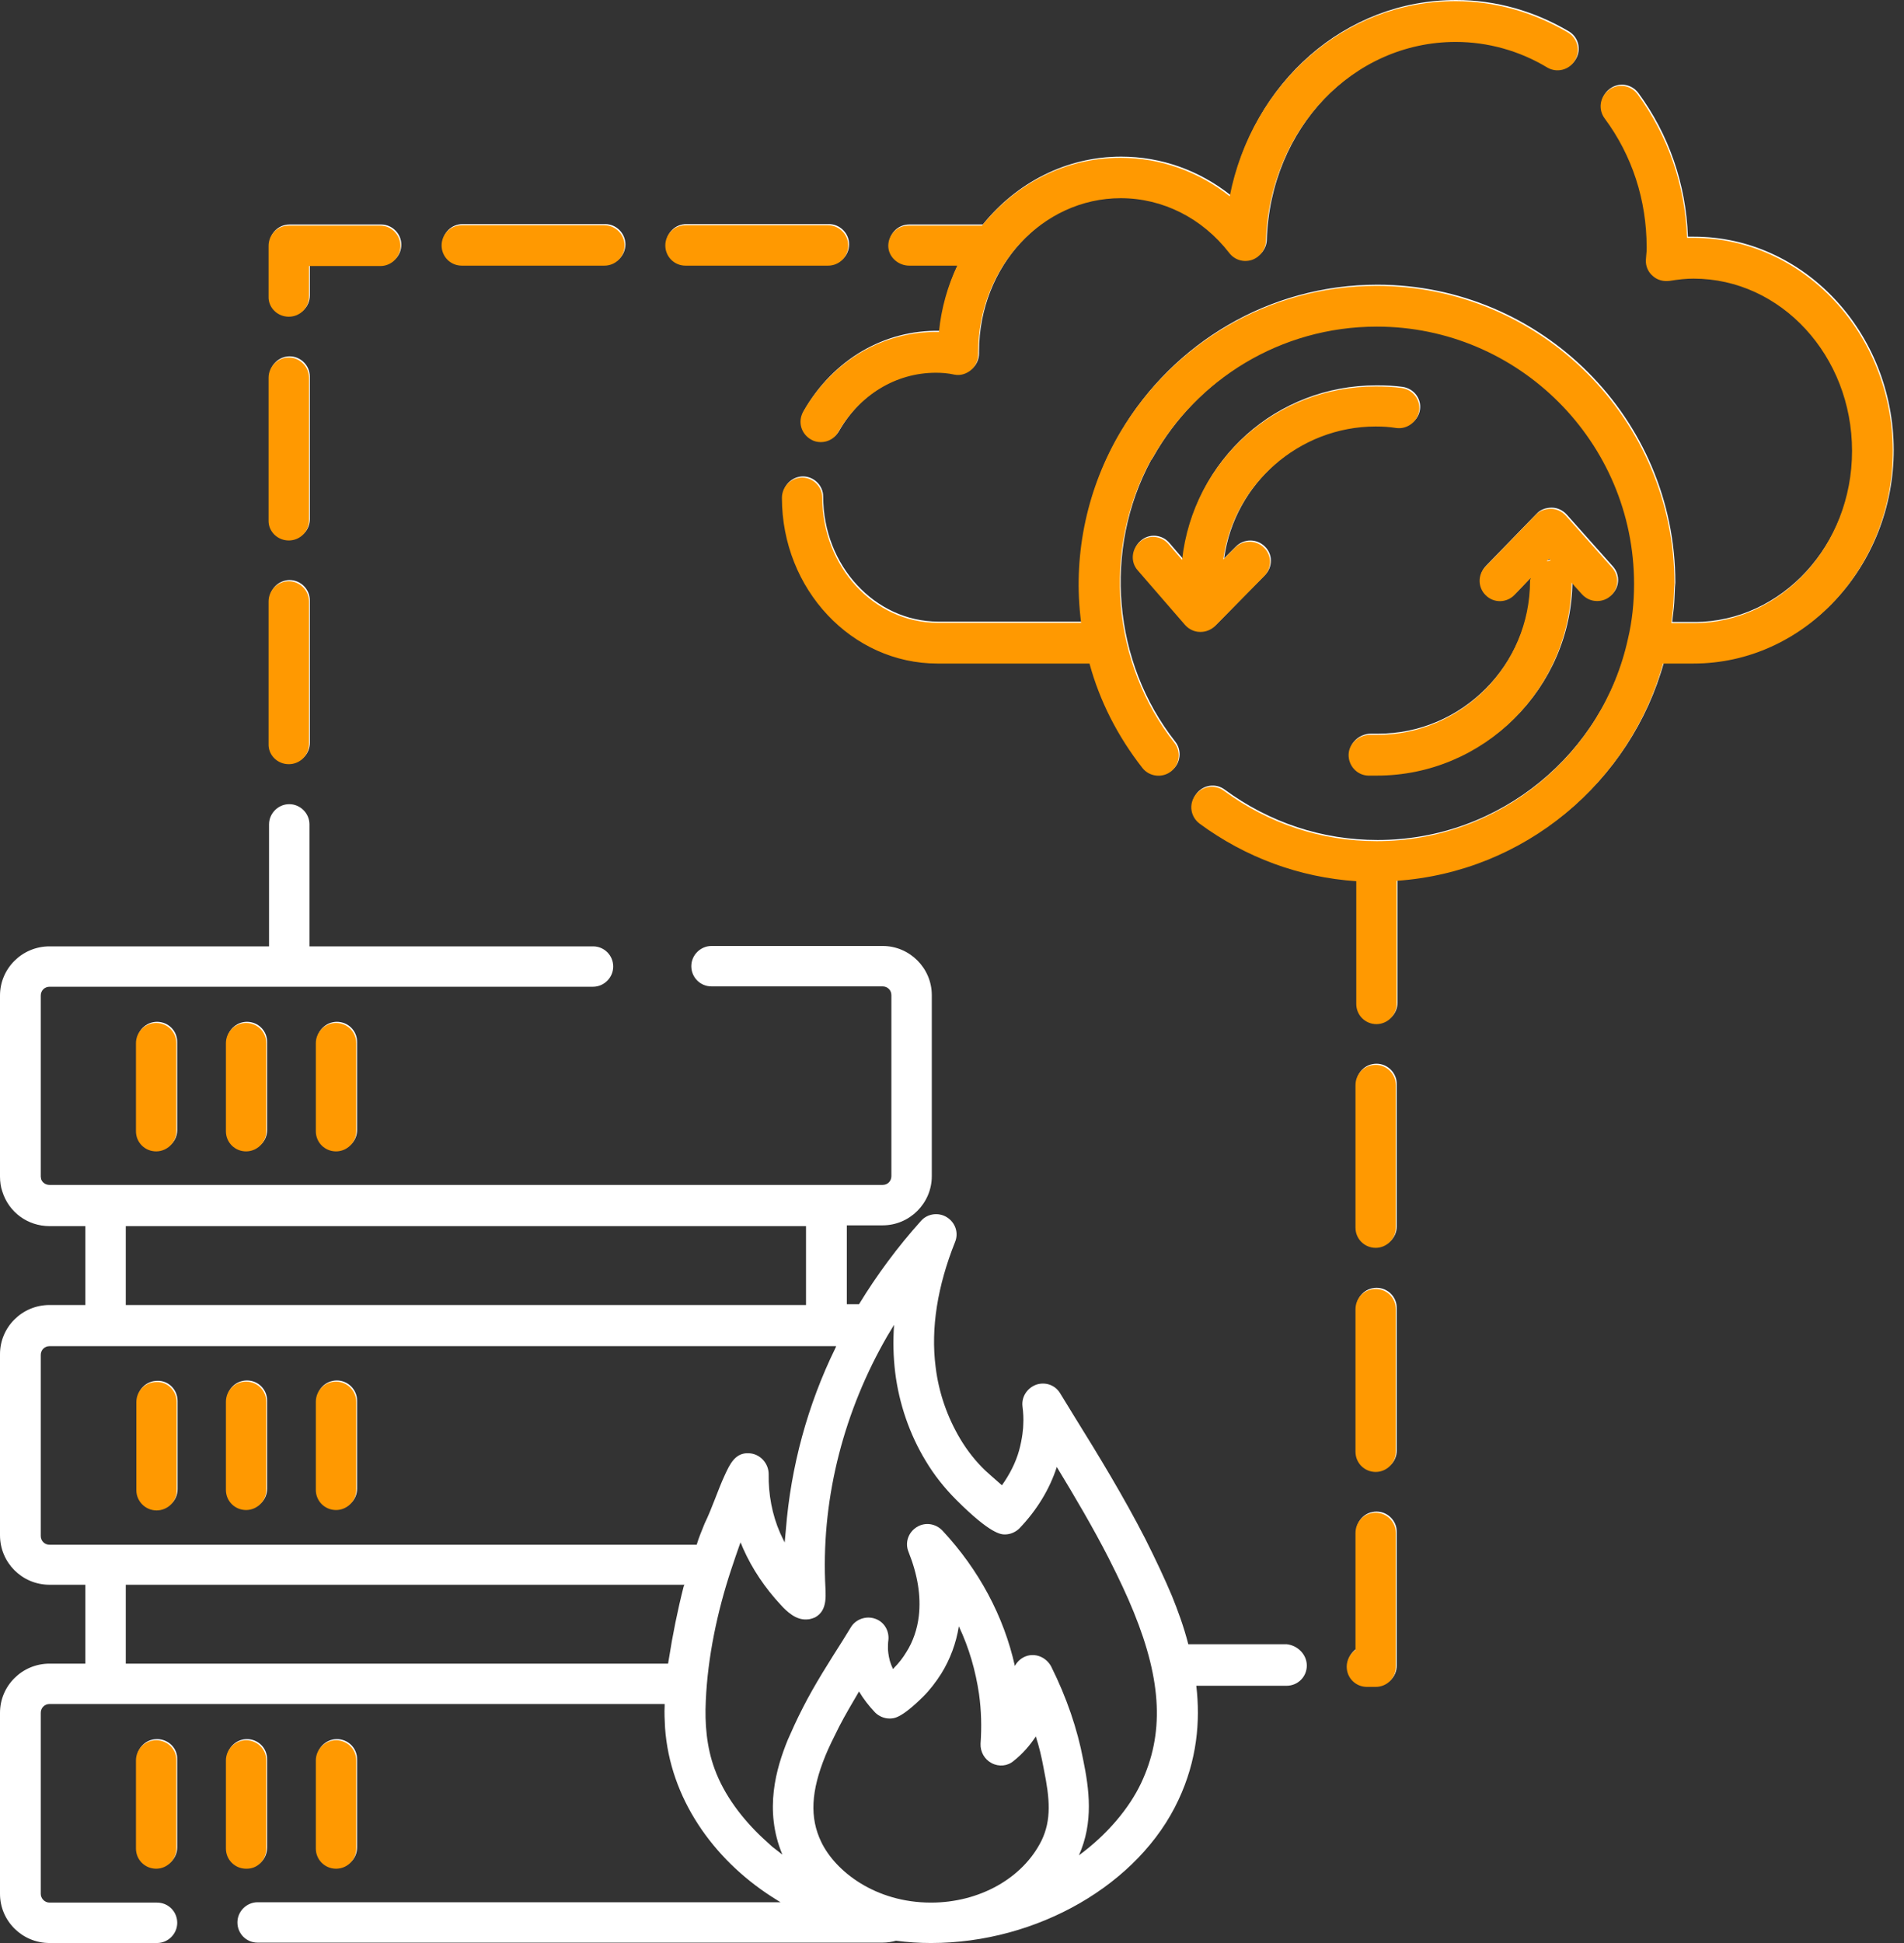 <svg xmlns="http://www.w3.org/2000/svg" width="49" height="50" viewBox="0 0 49 50" fill="none"><rect x="0" y="0" width="49" height="50" fill="#333333" stroke="none"/><path d="M4.57 36.053V38.319C4.57 38.613 4.335 38.839 4.051 38.839C3.766 38.839 3.531 38.603 3.531 38.319V36.053C3.531 35.759 3.766 35.533 4.051 35.533C4.335 35.524 4.57 35.759 4.57 36.053ZM6.355 35.524C6.061 35.524 5.836 35.759 5.836 36.044V38.309C5.836 38.603 6.071 38.829 6.355 38.829C6.64 38.829 6.875 38.594 6.875 38.309V36.044C6.875 35.759 6.65 35.524 6.355 35.524ZM8.67 35.524C8.376 35.524 8.15 35.759 8.15 36.044V38.309C8.15 38.603 8.386 38.829 8.67 38.829C8.954 38.829 9.19 38.594 9.19 38.309V36.044C9.19 35.759 8.954 35.524 8.67 35.524ZM33.631 42.86C33.631 43.154 33.395 43.38 33.111 43.38H30.787C30.895 44.292 30.806 45.302 30.326 46.322C29.315 48.49 26.697 50 23.96 50C23.656 50 23.352 49.98 23.058 49.941C22.95 49.971 22.832 49.99 22.715 49.99H6.63C6.336 49.99 6.11 49.755 6.11 49.47C6.11 49.186 6.346 48.951 6.63 48.951H20.086C20.008 48.901 19.929 48.852 19.851 48.803C18.35 47.833 17.242 46.273 17.115 44.459C17.105 44.272 17.095 44.076 17.105 43.89V43.85H1.275C1.148 43.85 1.049 43.949 1.049 44.076V48.735C1.049 48.852 1.148 48.96 1.275 48.96H4.041C4.335 48.96 4.561 49.196 4.561 49.48C4.561 49.765 4.325 50 4.041 50H1.275C0.569 50 0 49.431 0 48.735V44.076C0 43.38 0.569 42.811 1.275 42.811H2.197V40.781H1.275C0.569 40.781 0 40.212 0 39.506V34.847C0 34.151 0.569 33.582 1.275 33.582H2.197V31.552H1.275C0.716 31.552 0.226 31.198 0.059 30.659C0.02 30.551 0 30.414 0 30.277V25.618C0 24.922 0.569 24.353 1.275 24.353H6.924V21.214C6.924 20.93 7.16 20.694 7.444 20.694C7.729 20.694 7.964 20.93 7.964 21.214V24.353H15.261C15.555 24.353 15.781 24.588 15.781 24.872C15.781 25.157 15.545 25.392 15.261 25.392H1.275C1.148 25.392 1.049 25.49 1.049 25.618V30.277C1.049 30.286 1.059 30.345 1.059 30.345C1.089 30.433 1.177 30.492 1.275 30.492H22.715C22.842 30.492 22.94 30.394 22.94 30.267V25.608C22.94 25.481 22.842 25.383 22.715 25.383H18.311C18.017 25.383 17.791 25.147 17.791 24.863C17.791 24.578 18.027 24.343 18.311 24.343H22.715C23.411 24.343 23.98 24.912 23.98 25.608V30.267C23.98 30.963 23.411 31.532 22.715 31.532H21.793V33.562H22.107C22.568 32.807 23.097 32.091 23.705 31.414C23.872 31.228 24.157 31.189 24.372 31.326C24.588 31.463 24.676 31.728 24.578 31.963C24.127 33.091 23.951 34.18 24.078 35.171C24.157 35.838 24.382 36.475 24.716 37.034C24.892 37.328 25.108 37.603 25.353 37.838C25.402 37.887 25.608 38.064 25.785 38.221C25.981 37.946 26.138 37.642 26.226 37.328C26.314 37.005 26.334 36.74 26.334 36.661C26.344 36.505 26.334 36.348 26.314 36.191C26.285 35.946 26.432 35.72 26.667 35.632C26.903 35.553 27.158 35.641 27.285 35.857L27.658 36.465C28.286 37.475 28.923 38.525 29.472 39.594C29.757 40.163 29.973 40.624 30.159 41.065C30.306 41.428 30.463 41.85 30.581 42.311H33.111C33.395 42.34 33.631 42.575 33.631 42.86ZM3.237 33.582H20.743V31.552H3.237V33.582ZM17.615 40.781H3.237V42.811H17.193C17.203 42.772 17.203 42.732 17.213 42.693C17.311 42.066 17.438 41.438 17.595 40.82C17.605 40.81 17.605 40.791 17.615 40.781ZM18.135 39.202C18.331 38.8 18.468 38.358 18.654 37.956C18.782 37.681 18.919 37.377 19.272 37.397C19.557 37.407 19.782 37.652 19.782 37.936C19.773 38.446 19.87 38.976 20.076 39.447C20.116 39.535 20.155 39.614 20.194 39.692C20.204 39.584 20.214 39.476 20.224 39.368C20.351 37.75 20.783 36.151 21.499 34.69C21.508 34.67 21.518 34.651 21.518 34.641H1.275C1.148 34.641 1.049 34.739 1.049 34.867V39.525C1.049 39.653 1.148 39.751 1.275 39.751H17.929C17.987 39.555 18.066 39.378 18.135 39.202ZM26.863 45.528C26.863 45.518 26.854 45.479 26.854 45.479C26.805 45.214 26.746 44.959 26.657 44.684C26.501 44.92 26.314 45.135 26.089 45.312C25.932 45.449 25.706 45.469 25.52 45.371C25.334 45.273 25.226 45.077 25.235 44.87C25.265 44.449 25.255 44.017 25.196 43.596C25.108 42.997 24.941 42.409 24.676 41.85C24.608 42.281 24.451 42.703 24.225 43.066C24.088 43.282 23.931 43.488 23.754 43.664C23.186 44.223 23.009 44.223 22.891 44.223C22.754 44.223 22.617 44.164 22.519 44.066C22.362 43.9 22.224 43.723 22.107 43.527C21.93 43.831 21.754 44.125 21.597 44.429C21.45 44.723 21.332 44.959 21.244 45.175C20.871 46.087 20.832 46.773 21.136 47.401C21.499 48.156 22.528 48.96 23.96 48.96C25.206 48.96 26.324 48.333 26.805 47.362C27.06 46.832 27.02 46.293 26.863 45.528ZM29.178 41.487C29.011 41.075 28.805 40.634 28.531 40.094C28.129 39.309 27.668 38.525 27.197 37.75C27.011 38.329 26.677 38.868 26.236 39.329C26.138 39.427 26 39.486 25.863 39.486C25.765 39.486 25.5 39.486 24.608 38.594C24.304 38.289 24.039 37.956 23.823 37.593C23.411 36.916 23.137 36.122 23.038 35.318C22.989 34.916 22.98 34.514 23.009 34.092C22.95 34.19 22.891 34.288 22.832 34.386C21.734 36.289 21.155 38.476 21.234 40.673C21.244 41.016 21.322 41.438 20.969 41.624C20.89 41.654 20.832 41.673 20.763 41.673C20.488 41.693 20.253 41.477 20.086 41.291C19.694 40.869 19.36 40.379 19.125 39.849C19.105 39.81 19.096 39.77 19.076 39.731C19.066 39.721 19.066 39.702 19.056 39.692C18.968 39.937 18.89 40.173 18.811 40.408C18.458 41.477 18.213 42.644 18.164 43.762C18.135 44.351 18.184 44.959 18.39 45.518C18.635 46.195 19.115 46.822 19.645 47.313C19.723 47.381 19.792 47.45 19.87 47.519L20.135 47.725C19.655 46.577 19.978 45.498 20.273 44.773C20.381 44.527 20.498 44.263 20.665 43.939C20.969 43.34 21.342 42.762 21.695 42.203L21.901 41.869C22.028 41.663 22.293 41.575 22.519 41.654C22.754 41.732 22.891 41.967 22.862 42.213C22.852 42.272 22.852 42.35 22.852 42.428C22.852 42.468 22.862 42.595 22.901 42.742C22.921 42.811 22.95 42.88 22.98 42.948C22.989 42.938 23.009 42.929 23.009 42.919C23.127 42.801 23.235 42.664 23.323 42.517C23.499 42.242 23.607 41.918 23.646 41.585C23.705 41.075 23.617 40.526 23.382 39.937C23.284 39.702 23.372 39.437 23.588 39.3C23.803 39.162 24.078 39.202 24.255 39.388C25.196 40.398 25.834 41.595 26.118 42.87C26.187 42.742 26.304 42.644 26.452 42.605C26.687 42.546 26.932 42.664 27.05 42.88C27.452 43.684 27.727 44.498 27.874 45.273C28.031 46.038 28.148 46.891 27.766 47.744C28.511 47.195 29.06 46.528 29.364 45.891C29.963 44.625 29.904 43.272 29.178 41.487ZM3.521 26.814V29.08C3.521 29.374 3.756 29.6 4.041 29.6C4.325 29.6 4.561 29.364 4.561 29.08V26.814C4.561 26.52 4.325 26.295 4.041 26.295C3.756 26.295 3.521 26.53 3.521 26.814ZM5.836 26.814V29.08C5.836 29.374 6.071 29.6 6.355 29.6C6.64 29.6 6.875 29.364 6.875 29.08V26.814C6.875 26.52 6.64 26.295 6.355 26.295C6.071 26.295 5.836 26.53 5.836 26.814ZM8.15 26.814V29.08C8.15 29.374 8.386 29.6 8.67 29.6C8.954 29.6 9.19 29.364 9.19 29.08V26.814C9.19 26.52 8.954 26.295 8.67 26.295C8.386 26.295 8.15 26.53 8.15 26.814ZM4.041 44.753C3.747 44.753 3.521 44.988 3.521 45.273V47.538C3.521 47.833 3.756 48.058 4.041 48.058C4.325 48.058 4.561 47.823 4.561 47.538V45.273C4.57 44.988 4.335 44.753 4.041 44.753ZM6.875 47.538V45.273C6.875 44.978 6.64 44.753 6.355 44.753C6.071 44.753 5.836 44.988 5.836 45.273V47.538C5.836 47.833 6.071 48.058 6.355 48.058C6.65 48.068 6.875 47.833 6.875 47.538ZM9.19 47.538V45.273C9.19 44.978 8.954 44.753 8.67 44.753C8.386 44.753 8.15 44.988 8.15 45.273V47.538C8.15 47.833 8.386 48.058 8.67 48.058C8.954 48.058 9.19 47.833 9.19 47.538ZM43.596 6.091H43.439C43.39 4.737 42.948 3.462 42.164 2.393C41.987 2.158 41.663 2.109 41.428 2.285C41.193 2.462 41.144 2.785 41.32 3.021C42.026 3.972 42.399 5.12 42.399 6.336C42.399 6.404 42.399 6.463 42.389 6.532L42.379 6.659C42.37 6.816 42.438 6.973 42.556 7.071C42.674 7.179 42.831 7.219 42.987 7.199C43.233 7.16 43.419 7.14 43.605 7.14C45.861 7.14 47.685 9.131 47.685 11.573C47.685 14.015 45.851 16.006 43.605 16.006H43.036C43.036 15.967 43.046 15.938 43.046 15.898C43.056 15.81 43.066 15.732 43.076 15.643C43.095 15.467 43.095 15.29 43.105 15.114C43.105 15.075 43.115 15.035 43.115 14.996C43.115 10.769 39.672 7.326 35.445 7.326C32.64 7.326 30.188 8.847 28.855 11.093C28.011 12.515 27.648 14.182 27.825 15.82C27.834 15.879 27.834 15.938 27.844 15.996H24.147C22.519 15.996 21.185 14.555 21.185 12.78C21.185 12.495 20.949 12.26 20.665 12.26C20.381 12.26 20.145 12.495 20.145 12.78C20.145 15.133 21.94 17.046 24.147 17.046H28.06C28.325 18.017 28.786 18.919 29.423 19.733C29.6 19.959 29.933 19.998 30.159 19.822C30.384 19.645 30.424 19.311 30.247 19.086C28.639 17.046 28.384 14.143 29.619 11.848C29.619 11.848 29.619 11.838 29.629 11.838C29.649 11.809 29.659 11.789 29.678 11.759C30.816 9.739 32.974 8.376 35.455 8.376C39.104 8.376 42.075 11.348 42.075 14.996C42.075 15.477 42.026 15.957 41.918 16.408C41.271 19.38 38.613 21.616 35.455 21.616C34.023 21.616 32.67 21.165 31.522 20.322C31.287 20.145 30.963 20.194 30.787 20.43C30.61 20.665 30.659 20.989 30.895 21.165C32.081 22.038 33.464 22.548 34.925 22.646V25.804C34.925 26.099 35.161 26.324 35.445 26.324C35.73 26.324 35.965 26.089 35.965 25.804V22.636C39.251 22.411 41.967 20.116 42.821 17.046H43.605C46.44 17.046 48.735 14.584 48.735 11.573C48.725 8.552 46.42 6.091 43.596 6.091ZM36.093 9.955C35.877 9.925 35.651 9.916 35.426 9.916C32.846 9.916 30.728 11.828 30.443 14.378L30.09 13.966C29.904 13.751 29.57 13.721 29.355 13.917C29.139 14.104 29.11 14.437 29.306 14.653L30.522 16.055C30.62 16.163 30.757 16.232 30.904 16.232H30.924C31.061 16.232 31.198 16.173 31.297 16.075L32.552 14.8C32.758 14.594 32.758 14.261 32.552 14.064C32.346 13.858 32.013 13.858 31.807 14.064L31.503 14.368C31.767 12.436 33.454 10.945 35.426 10.945C35.602 10.945 35.779 10.955 35.955 10.985C36.24 11.024 36.505 10.818 36.544 10.534C36.583 10.249 36.377 9.994 36.093 9.955ZM39.398 14.918C39.398 14.888 39.408 14.869 39.417 14.839L38.996 15.28C38.8 15.486 38.466 15.496 38.26 15.29C38.054 15.094 38.044 14.761 38.25 14.555L39.545 13.221C39.643 13.113 39.78 13.064 39.937 13.064C40.084 13.064 40.222 13.133 40.32 13.241L41.507 14.574C41.703 14.79 41.683 15.124 41.467 15.31C41.369 15.398 41.242 15.437 41.124 15.437C40.977 15.437 40.84 15.379 40.732 15.261L40.467 14.967C40.437 17.703 38.201 19.929 35.455 19.929H35.23C34.945 19.92 34.719 19.674 34.729 19.38C34.739 19.096 35.004 18.88 35.279 18.88H35.455C37.613 18.89 39.398 17.105 39.398 14.918ZM39.829 14.417C39.859 14.408 39.888 14.398 39.918 14.398H39.927L39.888 14.349L39.829 14.417ZM7.454 19.635C7.748 19.635 7.974 19.4 7.974 19.115V15.447C7.974 15.163 7.738 14.927 7.454 14.927C7.169 14.927 6.934 15.163 6.934 15.447V19.115C6.924 19.4 7.16 19.635 7.454 19.635ZM7.454 8.121C7.748 8.121 7.974 7.885 7.974 7.601V6.816H9.808C10.102 6.816 10.328 6.581 10.328 6.297C10.328 6.012 10.092 5.777 9.808 5.777H7.454C7.16 5.777 6.934 6.012 6.934 6.297V7.601C6.924 7.885 7.16 8.121 7.454 8.121ZM7.454 13.878C7.748 13.878 7.974 13.643 7.974 13.358V9.69C7.974 9.406 7.738 9.17 7.454 9.17C7.169 9.17 6.934 9.406 6.934 9.69V13.358C6.924 13.643 7.16 13.878 7.454 13.878ZM23.421 6.807H24.657C24.412 7.326 24.245 7.905 24.186 8.513C22.754 8.484 21.44 9.259 20.694 10.563C20.547 10.818 20.636 11.132 20.89 11.279C20.969 11.328 21.057 11.348 21.145 11.348C21.332 11.348 21.508 11.249 21.597 11.083C22.146 10.131 23.078 9.563 24.108 9.563C24.255 9.563 24.412 9.572 24.588 9.612C24.735 9.641 24.892 9.592 25.01 9.494C25.128 9.396 25.196 9.249 25.196 9.092V9.043C25.196 6.856 26.844 5.071 28.864 5.071C29.943 5.071 30.963 5.581 31.66 6.483C31.797 6.659 32.022 6.728 32.238 6.659C32.444 6.591 32.591 6.395 32.601 6.179C32.689 3.305 34.837 1.049 37.485 1.049C38.309 1.049 39.123 1.275 39.839 1.707C40.084 1.854 40.408 1.775 40.555 1.52C40.702 1.275 40.624 0.951 40.369 0.804C39.486 0.284 38.495 0 37.475 0C34.612 0 32.238 2.128 31.669 5.022C30.865 4.384 29.884 4.031 28.855 4.031C27.432 4.031 26.157 4.708 25.294 5.777H23.401C23.107 5.777 22.881 6.012 22.881 6.297C22.881 6.581 23.137 6.807 23.421 6.807ZM17.664 6.807H21.332C21.626 6.807 21.852 6.571 21.852 6.287C21.852 6.002 21.616 5.767 21.332 5.767H17.664C17.37 5.767 17.144 6.002 17.144 6.287C17.144 6.571 17.37 6.807 17.664 6.807ZM11.907 6.807H15.575C15.869 6.807 16.095 6.571 16.095 6.287C16.095 6.002 15.859 5.767 15.575 5.767H11.907C11.612 5.767 11.387 6.002 11.387 6.287C11.387 6.571 11.612 6.807 11.907 6.807ZM35.426 33.14C35.131 33.14 34.906 33.376 34.906 33.66V37.328C34.906 37.623 35.141 37.848 35.426 37.848C35.71 37.848 35.946 37.613 35.946 37.328V33.66C35.946 33.366 35.71 33.14 35.426 33.14ZM35.426 27.373C35.131 27.373 34.906 27.609 34.906 27.893V31.561C34.906 31.856 35.141 32.081 35.426 32.081C35.71 32.081 35.946 31.846 35.946 31.561V27.893C35.946 27.609 35.71 27.373 35.426 27.373ZM35.426 38.898C35.131 38.898 34.906 39.133 34.906 39.417V42.428C34.769 42.526 34.68 42.683 34.68 42.86C34.68 43.154 34.916 43.38 35.2 43.38H35.426C35.72 43.38 35.946 43.144 35.946 42.86V39.417C35.946 39.133 35.71 38.898 35.426 38.898Z" fill="white"></path><path d="M4.548 36.083V38.349C4.548 38.643 4.313 38.868 4.029 38.868C3.744 38.868 3.509 38.633 3.509 38.349V36.083C3.509 35.789 3.744 35.563 4.029 35.563C4.313 35.553 4.548 35.789 4.548 36.083ZM6.333 35.553C6.039 35.553 5.814 35.789 5.814 36.073V38.339C5.814 38.633 6.049 38.858 6.333 38.858C6.618 38.858 6.853 38.623 6.853 38.339V36.073C6.853 35.789 6.628 35.553 6.333 35.553ZM8.648 35.553C8.354 35.553 8.128 35.789 8.128 36.073V38.339C8.128 38.633 8.364 38.858 8.648 38.858C8.933 38.858 9.168 38.623 9.168 38.339V36.073C9.168 35.789 8.933 35.553 8.648 35.553ZM3.499 26.844V29.11C3.499 29.404 3.734 29.629 4.019 29.629C4.303 29.629 4.539 29.394 4.539 29.11V26.844C4.539 26.55 4.303 26.324 4.019 26.324C3.734 26.324 3.499 26.56 3.499 26.844ZM5.814 26.844V29.11C5.814 29.404 6.049 29.629 6.333 29.629C6.618 29.629 6.853 29.394 6.853 29.11V26.844C6.853 26.55 6.618 26.324 6.333 26.324C6.049 26.324 5.814 26.56 5.814 26.844ZM8.128 26.844V29.11C8.128 29.404 8.364 29.629 8.648 29.629C8.933 29.629 9.168 29.394 9.168 29.11V26.844C9.168 26.55 8.933 26.324 8.648 26.324C8.364 26.324 8.128 26.56 8.128 26.844ZM4.019 44.782C3.725 44.782 3.499 45.018 3.499 45.302V47.568C3.499 47.862 3.734 48.088 4.019 48.088C4.303 48.088 4.539 47.852 4.539 47.568V45.302C4.548 45.018 4.313 44.782 4.019 44.782ZM6.853 47.568V45.302C6.853 45.008 6.618 44.782 6.333 44.782C6.049 44.782 5.814 45.018 5.814 45.302V47.568C5.814 47.862 6.049 48.088 6.333 48.088C6.628 48.097 6.853 47.862 6.853 47.568ZM9.168 47.568V45.302C9.168 45.008 8.933 44.782 8.648 44.782C8.364 44.782 8.128 45.018 8.128 45.302V47.568C8.128 47.862 8.364 48.088 8.648 48.088C8.933 48.088 9.168 47.862 9.168 47.568ZM43.574 6.12H43.417C43.368 4.767 42.926 3.492 42.142 2.423C41.965 2.187 41.641 2.138 41.406 2.315C41.171 2.491 41.122 2.815 41.298 3.05C42.004 4.002 42.377 5.149 42.377 6.365C42.377 6.434 42.377 6.493 42.367 6.562L42.357 6.689C42.348 6.846 42.416 7.003 42.534 7.101C42.652 7.209 42.809 7.248 42.965 7.228C43.211 7.189 43.397 7.17 43.583 7.17C45.839 7.17 47.663 9.161 47.663 11.603C47.663 14.045 45.829 16.036 43.583 16.036H43.014C43.014 15.997 43.024 15.967 43.024 15.928C43.034 15.84 43.044 15.761 43.054 15.673C43.073 15.496 43.073 15.32 43.083 15.143C43.083 15.104 43.093 15.065 43.093 15.026C43.093 10.799 39.651 7.356 35.423 7.356C32.618 7.356 30.166 8.876 28.832 11.122C27.989 12.544 27.626 14.212 27.803 15.85C27.812 15.908 27.812 15.967 27.822 16.026H24.125C22.497 16.026 21.163 14.584 21.163 12.809C21.163 12.525 20.927 12.289 20.643 12.289C20.359 12.289 20.123 12.525 20.123 12.809C20.123 15.163 21.918 17.075 24.125 17.075H28.038C28.303 18.046 28.764 18.949 29.401 19.763C29.578 19.988 29.911 20.028 30.137 19.851C30.363 19.674 30.402 19.341 30.225 19.116C28.617 17.075 28.362 14.172 29.598 11.877C29.598 11.877 29.598 11.867 29.607 11.867C29.627 11.838 29.637 11.819 29.656 11.789C30.794 9.769 32.952 8.405 35.433 8.405C39.082 8.405 42.053 11.377 42.053 15.026C42.053 15.506 42.004 15.987 41.896 16.438C41.249 19.41 38.591 21.646 35.433 21.646C34.001 21.646 32.648 21.195 31.5 20.351C31.265 20.175 30.941 20.224 30.765 20.459C30.588 20.695 30.637 21.018 30.872 21.195C32.059 22.068 33.442 22.578 34.904 22.676V25.834C34.904 26.128 35.139 26.354 35.423 26.354C35.708 26.354 35.943 26.118 35.943 25.834V22.666C39.229 22.44 41.946 20.145 42.799 17.075H43.583C46.418 17.075 48.713 14.614 48.713 11.603C48.703 8.582 46.398 6.12 43.574 6.12ZM36.071 9.984C35.855 9.955 35.629 9.945 35.404 9.945C32.824 9.945 30.706 11.858 30.421 14.408L30.068 13.996C29.882 13.78 29.549 13.751 29.333 13.947C29.117 14.133 29.087 14.467 29.284 14.682L30.5 16.085C30.598 16.193 30.735 16.261 30.882 16.261H30.902C31.039 16.261 31.177 16.203 31.275 16.105L32.53 14.829C32.736 14.623 32.736 14.29 32.53 14.094C32.324 13.888 31.991 13.888 31.785 14.094L31.481 14.398C31.745 12.466 33.432 10.975 35.404 10.975C35.58 10.975 35.757 10.985 35.933 11.014C36.218 11.053 36.483 10.848 36.522 10.563C36.561 10.279 36.355 10.024 36.071 9.984ZM39.376 14.947C39.376 14.918 39.386 14.898 39.395 14.869L38.974 15.31C38.778 15.516 38.444 15.526 38.238 15.32C38.032 15.124 38.022 14.79 38.228 14.584L39.523 13.25C39.621 13.143 39.758 13.094 39.915 13.094C40.062 13.094 40.2 13.162 40.298 13.27L41.484 14.604C41.681 14.82 41.661 15.153 41.445 15.339C41.347 15.428 41.22 15.467 41.102 15.467C40.955 15.467 40.818 15.408 40.71 15.29L40.445 14.996C40.416 17.733 38.179 19.959 35.433 19.959H35.208C34.923 19.949 34.697 19.704 34.707 19.41C34.717 19.125 34.982 18.91 35.257 18.91H35.433C37.591 18.919 39.376 17.134 39.376 14.947ZM39.807 14.447C39.837 14.437 39.866 14.427 39.896 14.427H39.906L39.866 14.378L39.807 14.447ZM7.432 19.665C7.726 19.665 7.952 19.429 7.952 19.145V15.477C7.952 15.192 7.716 14.957 7.432 14.957C7.148 14.957 6.912 15.192 6.912 15.477V19.145C6.902 19.429 7.138 19.665 7.432 19.665ZM7.432 8.15C7.726 8.15 7.952 7.915 7.952 7.631V6.846H9.786C10.08 6.846 10.306 6.611 10.306 6.326C10.306 6.042 10.07 5.806 9.786 5.806H7.432C7.138 5.806 6.912 6.042 6.912 6.326V7.631C6.902 7.915 7.138 8.15 7.432 8.15ZM7.432 13.908C7.726 13.908 7.952 13.672 7.952 13.388V9.72C7.952 9.435 7.716 9.2 7.432 9.2C7.148 9.2 6.912 9.435 6.912 9.72V13.388C6.902 13.672 7.138 13.908 7.432 13.908ZM23.399 6.836H24.635C24.39 7.356 24.223 7.935 24.164 8.543C22.732 8.513 21.418 9.288 20.672 10.592C20.525 10.848 20.614 11.161 20.869 11.309C20.947 11.357 21.035 11.377 21.124 11.377C21.31 11.377 21.486 11.279 21.575 11.112C22.124 10.161 23.056 9.592 24.085 9.592C24.233 9.592 24.39 9.602 24.566 9.641C24.713 9.671 24.87 9.622 24.988 9.523C25.105 9.425 25.174 9.278 25.174 9.121V9.072C25.174 6.885 26.822 5.1 28.842 5.1C29.921 5.1 30.941 5.61 31.637 6.512C31.775 6.689 32 6.758 32.216 6.689C32.422 6.62 32.569 6.424 32.579 6.208C32.667 3.335 34.815 1.079 37.463 1.079C38.287 1.079 39.101 1.305 39.817 1.736C40.062 1.883 40.386 1.805 40.533 1.55C40.68 1.305 40.602 0.981 40.347 0.834C39.464 0.314 38.474 0.03 37.453 0.03C34.59 0.03 32.216 2.158 31.647 5.051C30.843 4.414 29.862 4.061 28.832 4.061C27.41 4.061 26.135 4.737 25.272 5.806H23.379C23.085 5.806 22.86 6.042 22.86 6.326C22.86 6.611 23.115 6.836 23.399 6.836ZM17.642 6.836H21.31C21.604 6.836 21.83 6.601 21.83 6.316C21.83 6.032 21.594 5.797 21.31 5.797H17.642C17.348 5.797 17.122 6.032 17.122 6.316C17.122 6.601 17.348 6.836 17.642 6.836ZM11.885 6.836H15.553C15.847 6.836 16.073 6.601 16.073 6.316C16.073 6.032 15.837 5.797 15.553 5.797H11.885C11.59 5.797 11.365 6.032 11.365 6.316C11.365 6.601 11.59 6.836 11.885 6.836ZM35.404 33.17C35.109 33.17 34.884 33.405 34.884 33.69V37.358C34.884 37.652 35.119 37.878 35.404 37.878C35.688 37.878 35.923 37.642 35.923 37.358V33.69C35.923 33.396 35.688 33.17 35.404 33.17ZM35.404 27.403C35.109 27.403 34.884 27.638 34.884 27.923V31.591C34.884 31.885 35.119 32.111 35.404 32.111C35.688 32.111 35.923 31.875 35.923 31.591V27.923C35.923 27.638 35.688 27.403 35.404 27.403ZM35.404 38.927C35.109 38.927 34.884 39.163 34.884 39.447V42.458C34.747 42.556 34.658 42.713 34.658 42.889C34.658 43.184 34.894 43.409 35.178 43.409H35.404C35.698 43.409 35.923 43.174 35.923 42.889V39.447C35.923 39.163 35.688 38.927 35.404 38.927Z" fill="#FF9901"></path></svg>